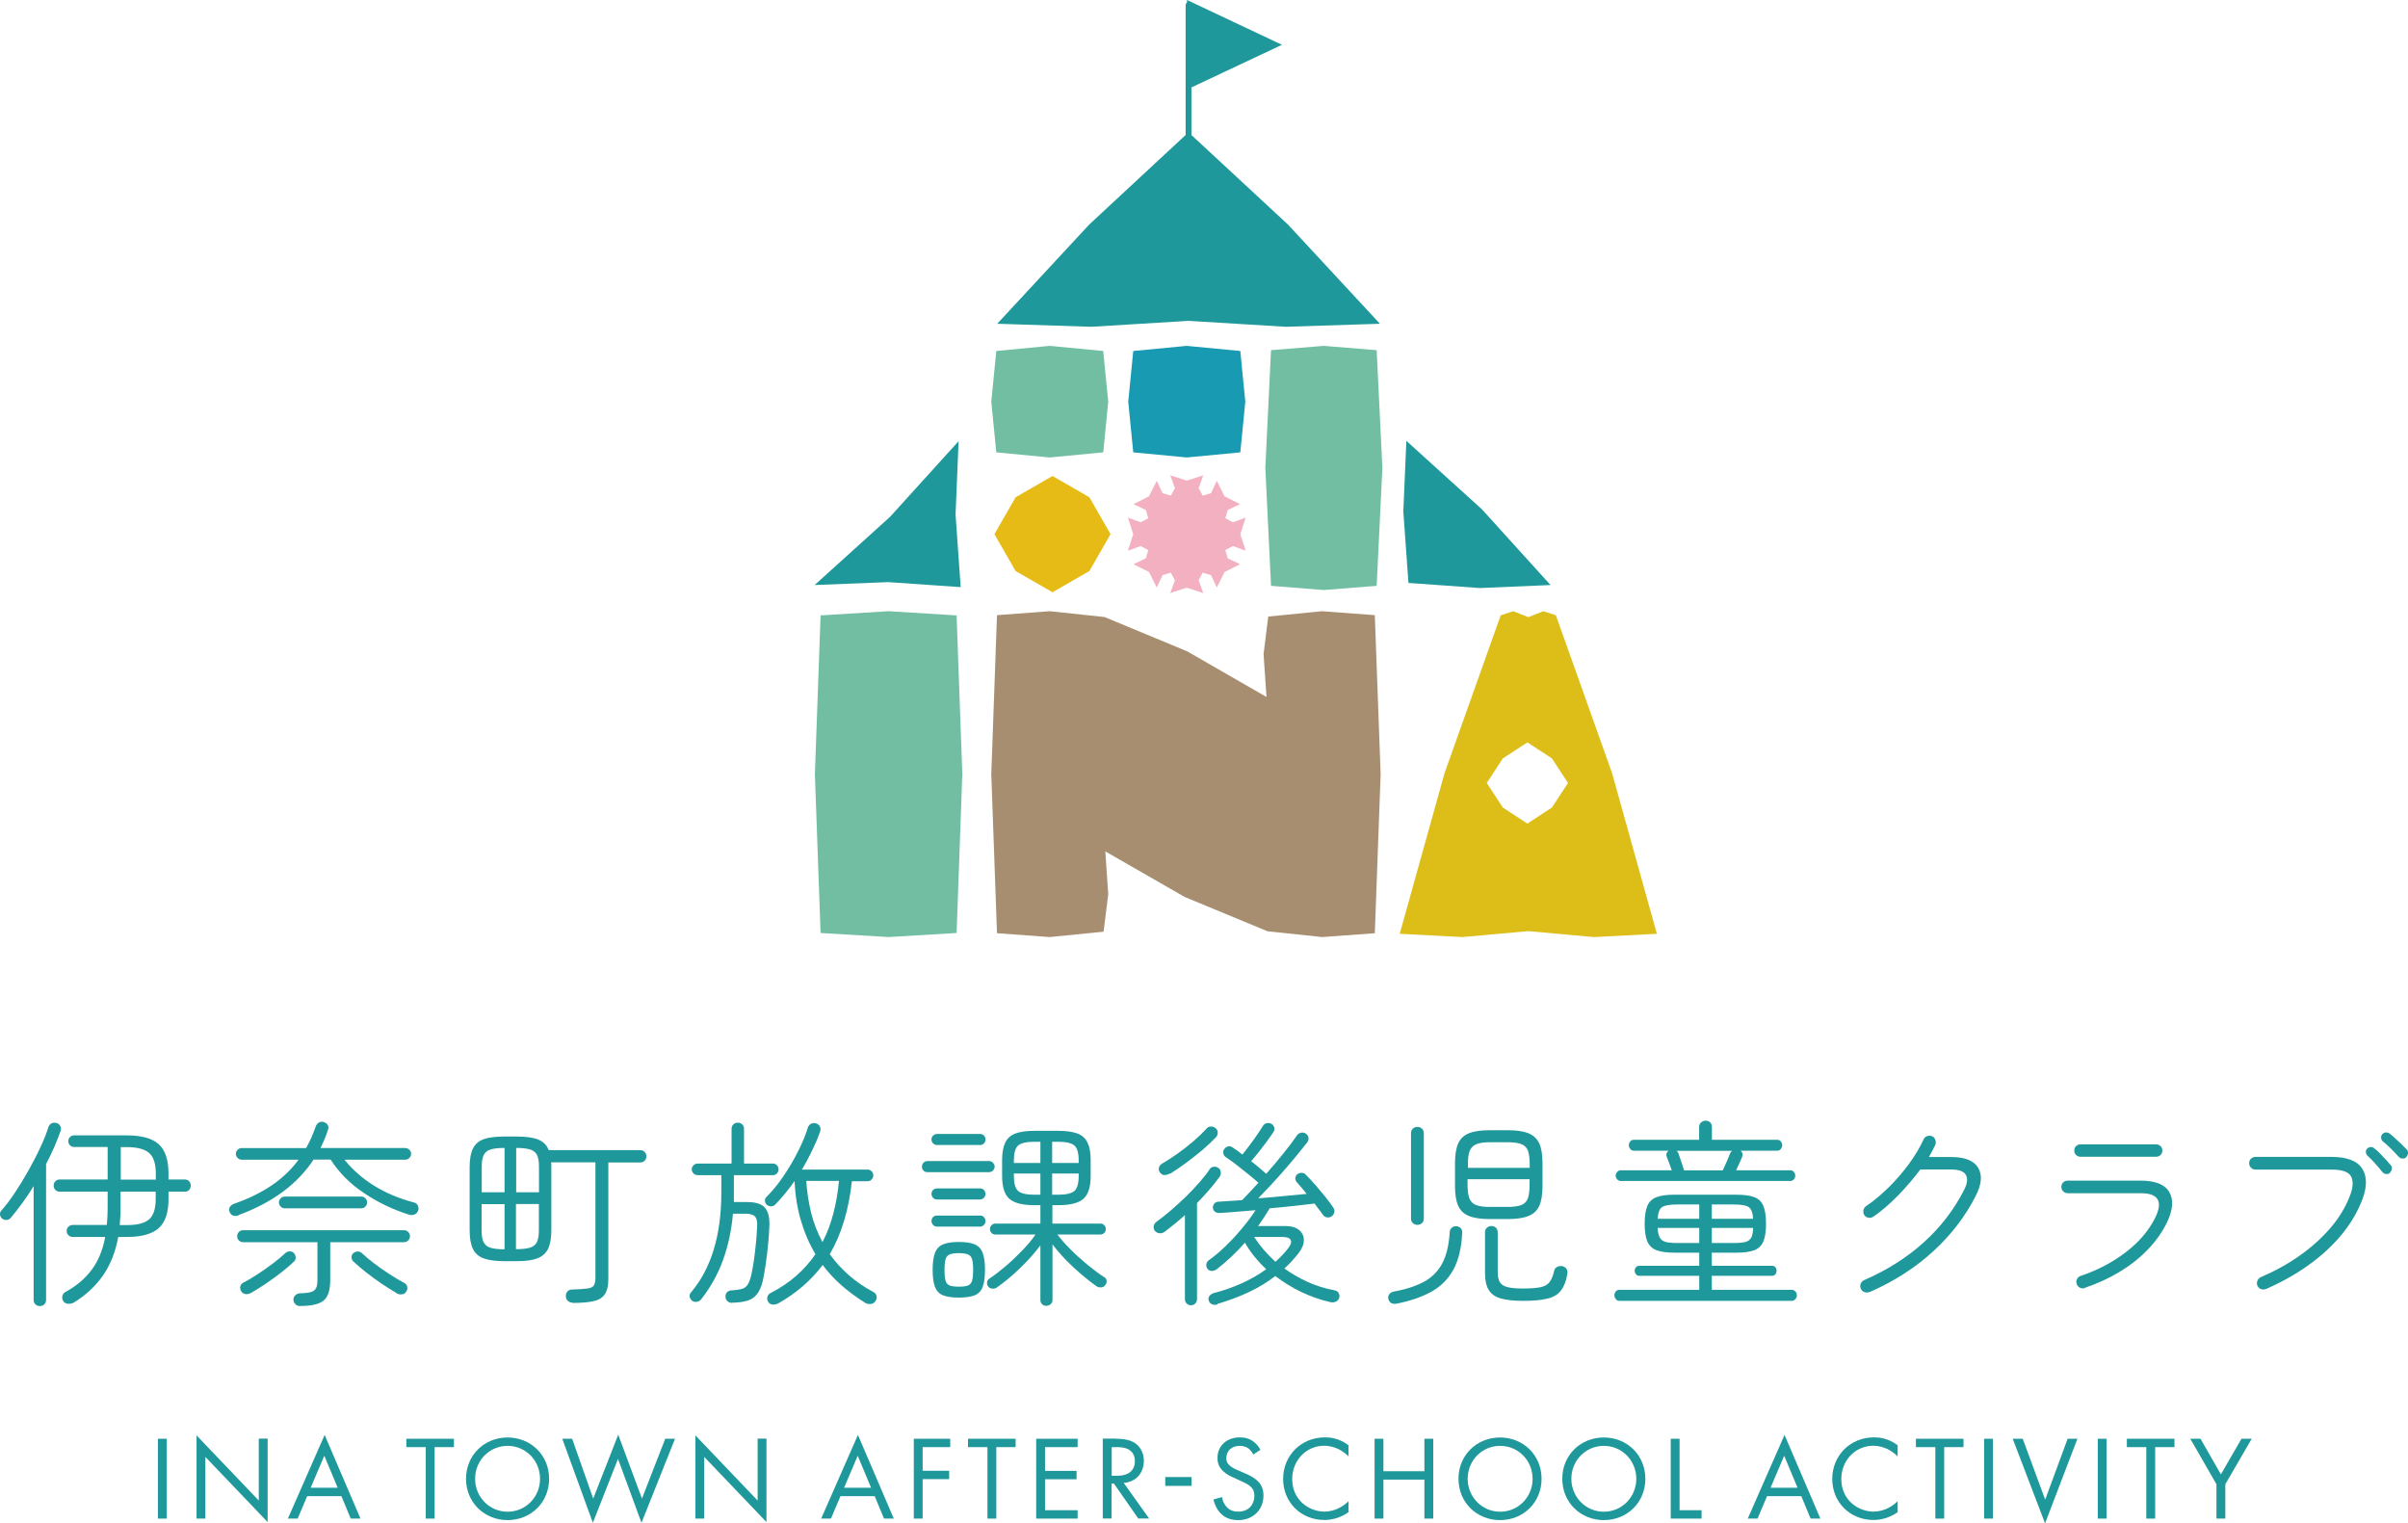 <?xml version="1.0" encoding="UTF-8"?>
<svg xmlns="http://www.w3.org/2000/svg" id="_レイヤー_2" data-name="レイヤー_2" viewBox="0 0 206.94 130.9">
  <defs>
    <style>
      .cls-1 {
        fill: #179ab2;
      }

      .cls-2 {
        fill: #ddbd17;
      }

      .cls-3 {
        fill: #e6bb16;
      }

      .cls-4 {
        fill: #f3b0c0;
      }

      .cls-5 {
        fill: #1f989b;
      }

      .cls-6 {
        fill: #a78e71;
      }

      .cls-7 {
        fill: none;
        stroke: #1f989b;
        stroke-linecap: round;
        stroke-linejoin: round;
        stroke-width: .5px;
      }

      .cls-8 {
        fill: #72bea2;
      }
    </style>
  </defs>
  <g id="DESIGN">
    <g>
      <path class="cls-5" d="M3.42,112.23c-.15,0-.27-.05-.38-.15-.1-.1-.15-.23-.15-.39v-9.77c-.32.53-.65,1.02-.99,1.48-.34.46-.66.88-.97,1.24-.09.11-.21.18-.35.19-.14.01-.28-.03-.4-.12-.1-.09-.16-.2-.18-.33-.02-.13.02-.25.11-.35.37-.41.75-.92,1.16-1.53.41-.61.8-1.25,1.18-1.93.38-.68.73-1.35,1.03-2,.3-.65.53-1.22.68-1.71.05-.15.13-.26.27-.33.13-.07.27-.08.42-.03.15.03.26.12.33.26s.08.27.03.41c-.15.43-.33.89-.54,1.38-.21.49-.45.97-.71,1.47v11.67c0,.16-.05.29-.15.39-.1.1-.23.15-.39.15ZM6.34,111.93c-.15.08-.31.11-.5.1-.18-.01-.32-.09-.41-.24-.08-.13-.1-.27-.07-.42s.12-.27.26-.35c.94-.51,1.69-1.15,2.25-1.9.57-.75.96-1.7,1.17-2.83h-2.79c-.15,0-.27-.05-.37-.15-.1-.1-.15-.22-.15-.37,0-.14.05-.26.15-.36.1-.1.22-.15.37-.15h2.93c.02-.22.04-.44.05-.67s.02-.47.02-.72v-1.47h-4.11c-.15,0-.27-.05-.38-.15-.1-.1-.15-.23-.15-.38s.05-.27.15-.37c.1-.1.23-.15.38-.15h4.11v-2.79h-2.88c-.15,0-.27-.05-.36-.15s-.14-.21-.14-.35.04-.25.14-.35.21-.15.36-.15h4.53c1.26,0,2.17.25,2.73.75s.85,1.34.85,2.53v.51h1.39c.16,0,.29.05.38.15.09.1.14.22.14.37s-.04.27-.14.38c-.09.1-.22.15-.38.15h-1.39v.63c0,1.18-.28,2.01-.85,2.51s-1.48.75-2.73.75h-.74c-.23,1.27-.66,2.36-1.29,3.28-.63.92-1.48,1.71-2.53,2.36ZM10.3,105.27h.6c.89,0,1.53-.16,1.91-.49s.57-.91.57-1.76v-.62h-3.02v1.47c0,.24,0,.47-.02.7-.01.23-.03.46-.05.69ZM10.37,101.36h3.02v-.51c0-.85-.19-1.44-.57-1.77-.38-.34-1.02-.51-1.91-.51h-.53v2.79Z"/>
      <path class="cls-5" d="M20.51,104.43c-.15.06-.3.07-.45.03s-.26-.14-.33-.33c-.06-.16-.05-.3.03-.42.07-.12.19-.21.35-.27,1.22-.42,2.3-.95,3.22-1.57s1.7-1.36,2.33-2.22h-4.89c-.14,0-.25-.05-.35-.15-.1-.1-.15-.21-.15-.35s.05-.25.15-.35c.1-.1.21-.15.35-.15h5.54c.16-.29.31-.59.45-.9.14-.31.26-.64.38-.97.06-.15.15-.26.28-.33.13-.07.27-.08.42-.03.15.05.26.13.33.26.07.13.07.26.02.39-.17.54-.39,1.06-.65,1.58h7.29c.14,0,.25.05.35.15.1.1.15.21.15.35s-.05.25-.15.35-.21.15-.35.15h-5.23c.71.88,1.57,1.63,2.57,2.25,1.01.62,2.13,1.09,3.38,1.42.16.03.28.12.35.25s.09.28.04.44c-.06.17-.16.29-.32.35s-.32.07-.51,0c-1.36-.43-2.63-1.04-3.81-1.83-1.18-.78-2.15-1.75-2.89-2.89h-1.46c-1.39,2.11-3.54,3.7-6.45,4.77ZM25.8,112.23c-.16,0-.29-.05-.4-.15s-.17-.22-.18-.37c-.01-.16.04-.29.15-.4.11-.11.25-.17.42-.18.42-.01.74-.05.95-.11.21-.06.35-.18.43-.35s.11-.42.11-.74v-3.19h-6.39c-.14,0-.26-.05-.36-.15-.1-.1-.15-.22-.15-.36,0-.15.05-.27.15-.37s.22-.15.36-.15h13.82c.15,0,.27.05.37.15.1.1.15.22.15.37,0,.14-.05.26-.15.36-.1.1-.22.15-.37.15h-6.33v3.27c0,.83-.18,1.41-.55,1.73-.37.32-1.04.48-2.02.48ZM21.55,111.11c-.15.08-.3.11-.45.09s-.28-.1-.37-.24c-.08-.13-.11-.26-.08-.41.03-.15.12-.26.27-.34.38-.19.79-.44,1.25-.74.46-.3.9-.61,1.32-.93s.77-.61,1.03-.86c.1-.1.23-.15.39-.15s.27.05.35.15c.09.1.14.22.15.36.01.14-.03.26-.14.36-.31.3-.67.61-1.1.94s-.86.65-1.32.96-.89.58-1.3.81ZM24.47,103.83c-.14,0-.25-.05-.35-.15-.1-.1-.15-.22-.15-.36s.05-.25.15-.35c.1-.1.21-.15.35-.15h6.58c.14,0,.25.05.35.15s.15.21.15.35-.05.26-.15.36c-.1.1-.21.15-.35.15h-6.58ZM34.08,111.11c-.4-.23-.83-.5-1.29-.81-.46-.31-.91-.64-1.34-.98-.43-.34-.79-.65-1.09-.93-.1-.1-.15-.22-.15-.36s.05-.25.15-.34c.09-.09.21-.14.36-.15.15-.01.27.03.38.14.26.25.61.54,1.04.87s.87.64,1.34.94.88.55,1.26.75c.14.07.22.18.26.33.03.15,0,.29-.09.41-.08.14-.2.22-.36.24s-.31,0-.46-.09Z"/>
      <path class="cls-5" d="M49.19,111.93c-.15,0-.28-.05-.39-.15s-.17-.23-.17-.39c-.01-.16.03-.29.12-.4.09-.11.21-.17.36-.18.62-.02,1.07-.05,1.36-.09.29-.04.48-.13.57-.27.09-.14.13-.37.13-.68v-9.89h-3.81c.01.06.02.12.02.19v5.66c0,.69-.1,1.22-.29,1.6-.19.38-.51.65-.94.81s-1.02.23-1.75.23h-1.06c-.73,0-1.31-.08-1.75-.23-.43-.15-.75-.42-.94-.81-.19-.38-.29-.92-.29-1.6v-5.45c0-.69.1-1.22.29-1.6.19-.38.51-.65.94-.8.43-.15,1.02-.22,1.75-.22h1.06c.78,0,1.39.08,1.83.25.44.17.75.47.93.92h7.85c.16,0,.29.05.39.15.1.1.15.23.15.38s-.05.27-.15.38c-.1.1-.23.15-.39.15h-2.73v10.01c0,.61-.11,1.05-.33,1.35s-.55.48-1,.57-1.04.14-1.76.14ZM41.39,102.45h1.97v-3.81h-.03c-.51,0-.91.05-1.19.14s-.47.25-.58.49c-.11.23-.16.57-.16,1v2.18ZM43.33,107.34h.03v-3.87h-1.97v2.25c0,.43.05.77.16,1,.11.23.3.4.58.49.28.09.68.14,1.19.14ZM44.35,102.45h1.97v-2.18c0-.43-.05-.77-.16-1-.11-.23-.3-.4-.58-.49-.28-.09-.68-.14-1.19-.14h-.03v3.81ZM44.35,107.34h.03c.51,0,.91-.05,1.19-.14.28-.09.47-.25.58-.49.11-.23.16-.57.16-1v-2.25h-1.97v3.87Z"/>
      <path class="cls-5" d="M62.9,111.95c-.15,0-.28-.05-.39-.15-.11-.1-.16-.22-.16-.37-.01-.15.03-.27.12-.38.09-.1.22-.16.38-.17.39-.02.69-.07.91-.13s.39-.19.51-.39.23-.5.32-.93c.07-.31.13-.69.2-1.13.06-.45.12-.92.17-1.43.05-.51.09-1.01.11-1.5.02-.4-.04-.68-.19-.84-.15-.16-.43-.24-.84-.24h-1.05c-.13,1.45-.42,2.79-.87,4.02s-1.07,2.33-1.85,3.32c-.1.13-.23.2-.38.23-.15.03-.29,0-.41-.09-.11-.09-.18-.21-.21-.34-.02-.14.01-.26.1-.36.87-1.02,1.52-2.24,1.96-3.67.44-1.43.66-3.08.66-4.95v-1.47h-2.02c-.15,0-.27-.05-.37-.15-.1-.1-.15-.21-.15-.35s.05-.25.15-.35c.1-.1.22-.15.37-.15h2.9v-2.97c0-.16.05-.29.15-.39.1-.1.23-.15.38-.15.16,0,.29.05.39.15.1.1.15.23.15.39v2.97h2.47c.15,0,.27.05.36.15.09.1.14.21.14.35s-.05.25-.14.35c-.09.1-.21.15-.36.15h-3.34v1.47c0,.15,0,.29,0,.43s0,.27,0,.41h1.13c.74,0,1.25.16,1.53.48.28.32.41.82.39,1.49-.03.87-.1,1.68-.19,2.43s-.19,1.39-.29,1.93c-.1.61-.26,1.08-.46,1.41-.21.34-.49.57-.85.7-.36.13-.83.2-1.41.21ZM66.81,112.02c-.15.08-.3.1-.46.07s-.27-.11-.34-.24c-.08-.13-.1-.26-.06-.41.04-.15.13-.26.27-.33.84-.43,1.58-.93,2.22-1.49.63-.56,1.18-1.18,1.64-1.85-.53-.88-.94-1.84-1.25-2.89s-.49-2.17-.55-3.39c-.51.73-1.06,1.39-1.63,1.99-.1.11-.22.17-.36.18-.14,0-.27-.04-.39-.13-.09-.09-.15-.2-.16-.33-.02-.13.03-.25.13-.35.51-.51,1.01-1.11,1.47-1.8.47-.69.88-1.39,1.25-2.13.37-.73.65-1.41.84-2.04.06-.16.16-.27.3-.33.14-.06.29-.07.44,0,.14.05.24.13.3.27s.07.28,0,.44c-.19.54-.42,1.08-.69,1.63-.26.55-.55,1.09-.87,1.61h5.64c.15,0,.27.05.36.15.09.1.14.21.14.35s-.05.25-.14.35c-.09.1-.21.15-.36.15h-1.34c-.27,2.49-.91,4.58-1.9,6.27.45.63.98,1.22,1.6,1.77.62.55,1.34,1.05,2.15,1.48.15.08.24.2.27.35.03.15,0,.29-.09.42-.09.15-.22.23-.39.26-.17.02-.33,0-.48-.09-.74-.46-1.42-.96-2.04-1.5-.62-.54-1.16-1.13-1.63-1.76-1.01,1.34-2.3,2.45-3.87,3.33ZM70.68,106.74c.4-.77.71-1.59.94-2.48.23-.89.39-1.81.48-2.79h-2.81c.06.95.2,1.87.42,2.75.22.89.55,1.72.97,2.51Z"/>
      <path class="cls-5" d="M79.69,100.72c-.14,0-.25-.05-.33-.14-.09-.09-.13-.2-.13-.33s.04-.24.13-.33c.08-.1.2-.15.33-.15h5.31c.14,0,.25.05.34.15.09.1.14.21.14.33s-.05.23-.14.33c-.09.09-.21.14-.34.14h-5.31ZM80.53,98.39c-.14,0-.25-.05-.34-.14-.09-.09-.14-.21-.14-.34,0-.13.04-.23.14-.33.09-.09.21-.14.34-.14h3.7c.14,0,.25.05.33.14.09.09.13.2.13.33,0,.14-.04.25-.13.34-.09.09-.2.14-.33.14h-3.7ZM80.53,103.07c-.15,0-.27-.05-.35-.15-.08-.1-.13-.21-.13-.33s.04-.23.13-.33c.09-.09.2-.14.35-.14h3.7c.14,0,.25.05.33.14s.13.2.13.33-.04.24-.13.33-.2.15-.33.15h-3.7ZM80.53,105.4c-.15,0-.27-.05-.35-.15-.08-.1-.13-.21-.13-.33s.04-.23.13-.33c.09-.09.2-.14.35-.14h3.7c.14,0,.25.05.33.14s.13.2.13.33-.04.24-.13.33c-.09.1-.2.15-.33.15h-3.7ZM82.4,111.5c-.58,0-1.04-.07-1.36-.2-.33-.13-.55-.37-.69-.72-.13-.35-.2-.84-.2-1.47s.07-1.1.2-1.45c.13-.35.36-.59.69-.73.33-.14.78-.21,1.36-.21s1.05.07,1.37.21c.32.14.55.38.68.73.13.35.2.83.2,1.45s-.07,1.12-.2,1.47c-.13.35-.36.59-.68.72-.32.13-.78.2-1.37.2ZM82.4,110.56c.35,0,.62-.03.79-.1.17-.07.29-.21.35-.41s.09-.51.09-.93-.03-.7-.09-.91c-.06-.21-.18-.35-.35-.42-.17-.07-.43-.11-.79-.11s-.6.04-.78.11c-.18.07-.3.21-.36.42-.06.21-.09.51-.09.91s.03.72.09.93.18.34.36.41c.18.07.44.1.78.1ZM89.91,112.21c-.14,0-.25-.05-.35-.14-.1-.09-.15-.21-.15-.36v-4.7c-.5.67-1.09,1.33-1.77,1.98-.67.65-1.33,1.19-1.97,1.64-.11.08-.25.11-.39.1-.15-.01-.27-.07-.36-.19-.08-.11-.11-.24-.09-.37.02-.13.08-.23.2-.3.43-.29.9-.65,1.41-1.08.5-.43.98-.89,1.44-1.37.46-.48.83-.93,1.11-1.34h-3.45c-.14,0-.25-.05-.33-.14-.09-.09-.13-.2-.13-.33s.04-.23.13-.33c.09-.09.2-.14.33-.14h3.87v-1.58h-.51c-1.04,0-1.76-.19-2.17-.56-.41-.37-.61-1.03-.61-1.96v-1.35c0-.64.09-1.14.27-1.51.18-.37.47-.63.87-.78.41-.15.95-.23,1.64-.23h2.04c.7,0,1.25.08,1.65.23.4.15.69.41.87.78.18.37.27.87.27,1.51v1.35c0,.94-.2,1.59-.61,1.96-.41.37-1.13.56-2.17.56h-.51v1.58h4.13c.14,0,.25.05.33.14.09.09.13.2.13.33s-.04.23-.13.33c-.09.09-.2.14-.33.14h-3.7c.3.4.68.83,1.14,1.29s.95.9,1.46,1.32c.51.42.98.77,1.42,1.05.12.07.2.17.21.31s-.02.26-.11.36c-.08.13-.19.2-.34.21s-.29-.01-.41-.09c-.65-.46-1.32-1.01-2.01-1.65-.69-.64-1.28-1.29-1.78-1.95v4.77c0,.15-.05.27-.15.36-.1.09-.22.14-.36.14ZM87.13,99.93h2.28v-1.82h-.51c-.7,0-1.17.11-1.41.33s-.36.64-.36,1.27v.22ZM88.9,102.66h.51v-1.82h-2.28v.22c0,.63.12,1.05.36,1.27.24.22.71.33,1.41.33ZM90.42,99.93h2.28v-.22c0-.63-.12-1.05-.36-1.27s-.71-.33-1.41-.33h-.51v1.82ZM90.42,102.66h.51c.7,0,1.17-.11,1.41-.33.24-.22.36-.64.36-1.27v-.22h-2.28v1.82Z"/>
      <path class="cls-5" d="M102.36,112.16c-.15,0-.27-.05-.38-.15-.1-.1-.15-.23-.15-.38v-7.22c-.29.26-.58.52-.88.76s-.6.48-.88.69c-.14.09-.28.13-.44.11s-.28-.09-.39-.21c-.09-.13-.12-.26-.09-.41.03-.15.11-.27.23-.36.37-.26.76-.58,1.19-.94s.86-.76,1.29-1.17c.43-.42.83-.83,1.19-1.25.37-.42.67-.8.91-1.16.08-.13.19-.2.34-.21.15-.02.28.01.39.09.13.08.2.2.22.35.02.15-.01.29-.1.42-.26.37-.56.74-.89,1.12-.33.38-.68.76-1.05,1.14v8.25c0,.15-.05.27-.15.38-.1.1-.22.15-.37.15ZM100.52,100.84c-.15.09-.3.13-.45.13-.15,0-.28-.08-.39-.23-.09-.13-.12-.26-.08-.41s.13-.26.27-.34c.41-.24.86-.53,1.34-.87.48-.34.94-.7,1.38-1.08.44-.38.8-.73,1.09-1.05.1-.13.23-.19.39-.19s.28.05.39.14c.13.1.19.23.19.39s-.05.28-.15.39c-.33.35-.73.72-1.18,1.11-.46.38-.93.75-1.41,1.11-.48.35-.94.66-1.37.93ZM104.62,112.09c-.18.05-.34.04-.47-.02-.13-.06-.22-.16-.27-.31-.05-.15-.03-.28.06-.4s.21-.2.37-.25c.78-.19,1.56-.47,2.34-.81.78-.35,1.51-.76,2.17-1.24-.75-.7-1.37-1.46-1.83-2.28-.75.85-1.56,1.61-2.42,2.28-.14.1-.28.15-.43.15s-.27-.06-.36-.17c-.09-.11-.13-.24-.11-.39.02-.14.08-.26.2-.35.47-.33.95-.74,1.45-1.22s.97-.99,1.42-1.53c.45-.54.84-1.06,1.16-1.56-.61.05-1.18.09-1.71.14-.54.05-1,.08-1.39.1-.15.01-.28-.03-.39-.11-.11-.09-.17-.21-.18-.37,0-.13.05-.24.14-.34.09-.1.21-.15.36-.15.25-.02.55-.04.9-.06.35-.02.72-.04,1.12-.08.19-.19.41-.42.65-.68.24-.26.49-.53.75-.81-.26-.23-.57-.48-.91-.76-.34-.28-.68-.55-1.02-.81-.34-.26-.63-.47-.88-.63-.11-.08-.19-.19-.21-.32-.03-.13,0-.25.08-.37.09-.13.21-.2.34-.23.14-.03.26,0,.38.09.12.08.26.17.4.27.14.1.29.22.44.34.18-.23.39-.49.62-.8s.45-.61.65-.91c.21-.3.37-.56.5-.76.08-.13.19-.2.33-.23.14-.03.28,0,.4.06.13.08.21.19.24.33.03.14,0,.28-.09.4-.16.24-.35.51-.57.81-.22.3-.45.6-.69.9-.23.3-.45.55-.64.77.24.18.47.37.69.56.22.19.43.36.61.52.51-.58,1.01-1.17,1.49-1.77.48-.59.86-1.1,1.15-1.53.09-.13.21-.2.36-.23.15-.03.29,0,.41.09.12.08.2.19.22.33.02.14-.01.28-.1.4-.24.31-.53.67-.86,1.07-.33.41-.69.83-1.08,1.28s-.78.88-1.17,1.3c-.39.42-.76.81-1.11,1.17.75-.06,1.51-.12,2.25-.2.75-.07,1.39-.13,1.91-.18-.15-.19-.3-.38-.45-.55-.15-.17-.28-.32-.39-.45-.09-.09-.13-.21-.13-.34s.06-.25.16-.34c.11-.09.24-.13.39-.13.14,0,.26.06.35.16.24.24.51.53.81.87.3.34.58.69.87,1.04.28.35.51.65.68.92.09.13.12.26.09.4s-.11.26-.23.35c-.11.08-.25.11-.39.09-.15-.02-.27-.1-.36-.22-.09-.14-.2-.29-.33-.45-.13-.17-.26-.34-.39-.52-.47.06-1.05.12-1.73.2-.69.07-1.39.15-2.13.21-.15.25-.31.51-.47.76-.17.26-.34.51-.52.76h2.3c.55,0,.96.12,1.23.35.27.23.41.53.4.88,0,.35-.16.72-.45,1.1-.38.48-.78.92-1.22,1.32.62.45,1.29.83,2.01,1.16.72.33,1.48.56,2.28.71.16.02.28.1.36.22.08.13.1.26.07.41-.05.16-.14.27-.28.34-.14.07-.31.09-.49.05-.86-.19-1.69-.49-2.5-.87-.81-.39-1.55-.85-2.23-1.37-.72.55-1.5,1.02-2.34,1.41-.84.39-1.72.71-2.63.98ZM109.61,108.42c.43-.38.8-.77,1.1-1.17.23-.3.3-.53.21-.7s-.32-.26-.71-.26h-2.43c.48.75,1.09,1.46,1.83,2.13Z"/>
      <path class="cls-5" d="M120.02,112.02c-.16.03-.31.02-.44-.04-.13-.06-.22-.19-.27-.37-.03-.16,0-.3.09-.41s.22-.19.39-.22c1.05-.19,1.92-.48,2.6-.85.68-.37,1.2-.9,1.56-1.58.36-.68.57-1.58.64-2.7.01-.15.07-.27.18-.36.11-.09.24-.13.39-.12.16.01.29.07.38.17.09.1.13.23.12.38-.06,1.3-.31,2.36-.76,3.18-.45.82-1.09,1.45-1.9,1.9-.82.45-1.81.79-2.97,1.02ZM121.81,105.25c-.15,0-.28-.05-.39-.15-.11-.1-.16-.23-.16-.39v-7.34c0-.16.05-.29.16-.39.11-.1.24-.15.39-.15s.28.05.39.15c.11.1.16.23.16.39v7.34c0,.16-.05.29-.16.39-.11.1-.24.15-.39.15ZM127.98,104.75c-.74,0-1.33-.09-1.76-.27-.43-.18-.73-.47-.91-.88-.18-.41-.27-.97-.27-1.68v-1.97c0-.71.09-1.27.27-1.68.18-.41.48-.71.91-.88.43-.18,1.01-.27,1.76-.27h1.63c.74,0,1.33.09,1.76.27.43.18.73.47.92.88.18.41.27.97.27,1.68v1.97c0,.71-.09,1.27-.27,1.68-.18.41-.49.71-.92.88-.43.18-1.01.27-1.76.27h-1.63ZM126.13,100.35h5.33v-.31c0-.5-.05-.89-.15-1.16-.1-.27-.29-.46-.57-.57-.28-.11-.68-.16-1.19-.16h-1.49c-.5,0-.89.05-1.17.16-.28.11-.47.3-.58.57s-.16.65-.16,1.16v.31ZM128.05,103.71h1.49c.51,0,.91-.05,1.19-.16.28-.11.47-.3.57-.57.1-.27.15-.66.15-1.15v-.5h-5.33v.5c0,.49.05.87.16,1.15.11.27.3.47.58.57.28.11.67.16,1.17.16ZM130.91,111.78c-.82,0-1.47-.07-1.95-.21-.48-.14-.82-.39-1.03-.74-.21-.35-.31-.83-.31-1.43v-3.51c0-.16.05-.29.16-.39s.24-.15.39-.15c.16,0,.29.05.39.15s.15.23.15.39v3.41c0,.38.06.67.18.87s.34.35.66.43.77.12,1.35.12c.66,0,1.17-.04,1.52-.12.35-.08.6-.23.76-.45.16-.22.29-.53.38-.94.03-.16.12-.28.27-.35.14-.07.29-.09.45-.06.17.05.29.13.36.26.07.13.09.27.05.43-.1.61-.29,1.08-.55,1.41-.26.34-.65.57-1.17.69-.52.13-1.21.19-2.07.19Z"/>
      <path class="cls-5" d="M139.17,111.78c-.13,0-.23-.05-.31-.15-.08-.1-.12-.21-.12-.33s.04-.23.12-.33c.08-.09.18-.14.31-.14h6.86v-1.2h-5.16c-.11,0-.21-.05-.28-.14s-.11-.19-.11-.29c0-.11.04-.21.11-.3.07-.09.17-.13.28-.13h5.16v-1.13h-2.14c-.65,0-1.16-.07-1.53-.21-.37-.14-.63-.39-.79-.75-.15-.36-.23-.87-.23-1.53s.08-1.17.23-1.53.42-.61.79-.75c.37-.14.88-.21,1.53-.21h5.33c.66,0,1.18.07,1.54.21.37.14.63.39.78.75s.23.87.23,1.53-.08,1.17-.23,1.53c-.15.36-.42.61-.78.75-.37.14-.88.21-1.54.21h-2.11v1.13h5.18c.13,0,.22.04.29.13.07.09.1.19.1.3,0,.1-.03.2-.1.29-.07.09-.17.14-.29.14h-5.18v1.2h6.86c.12,0,.23.05.32.14.09.09.13.2.13.33s-.04.24-.13.33c-.08.1-.19.15-.32.15h-14.79ZM139.28,101.48c-.12,0-.21-.05-.3-.14-.08-.09-.13-.19-.13-.31,0-.13.04-.23.13-.33.09-.09.19-.14.3-.14h4.39c-.07-.19-.14-.39-.21-.58-.07-.19-.15-.38-.21-.55-.09-.21-.05-.39.14-.55h-2.98c-.13,0-.23-.05-.31-.15-.08-.1-.12-.2-.12-.32,0-.13.04-.23.12-.33.08-.09.18-.14.31-.14h5.61v-1.1c0-.16.06-.29.17-.39s.25-.15.39-.15c.16,0,.29.05.39.15s.15.23.15.39v1.1h5.61c.13,0,.23.05.31.14.08.09.12.2.12.33,0,.11-.04.22-.12.32s-.18.15-.31.15h-3.14c.17.15.21.33.12.55-.07.16-.15.34-.24.54-.09.2-.18.4-.27.59h4.65c.13,0,.23.05.31.14.08.09.12.2.12.33,0,.11-.04.22-.12.31-.08.09-.18.14-.31.14h-14.55ZM144.13,106.81h1.9v-1.3h-3.58c.02.37.09.64.19.83.1.19.27.31.51.38.23.06.56.09.99.09ZM142.46,104.73h3.57v-1.23h-1.9c-.63,0-1.06.07-1.29.22-.23.15-.35.49-.38,1.01ZM144.74,100.57h3.31c.11-.24.23-.49.34-.75.11-.26.21-.49.29-.71.06-.09.11-.17.17-.22h-4.77s.07.07.1.1.06.08.07.14c.06.17.13.4.23.68.1.28.18.53.25.76ZM147.11,104.73h3.55c-.03-.53-.16-.86-.39-1.01-.22-.15-.64-.22-1.26-.22h-1.9v1.23ZM147.11,106.81h1.9c.42,0,.75-.03.99-.09.23-.06.4-.19.5-.38.1-.19.15-.47.16-.83h-3.55v1.3Z"/>
      <path class="cls-5" d="M160.65,111.02c-.15.06-.29.06-.44,0s-.24-.15-.3-.3c-.06-.14-.06-.28,0-.42.06-.14.15-.24.29-.3,1.99-.87,3.7-1.95,5.14-3.26,1.44-1.3,2.59-2.8,3.45-4.49.29-.56.33-.99.15-1.3s-.62-.46-1.29-.46h-2.62c-.56.75-1.19,1.49-1.9,2.22-.71.73-1.42,1.34-2.14,1.84-.13.08-.26.11-.41.09s-.27-.1-.36-.22c-.08-.13-.11-.27-.08-.42.02-.15.1-.27.22-.35.7-.48,1.37-1.04,2.01-1.68.64-.64,1.21-1.31,1.72-2.01.51-.7.91-1.38,1.21-2.03.06-.15.16-.25.3-.3.14-.05.29-.05.44,0,.14.07.23.17.28.32.05.14.05.28,0,.42-.16.33-.34.68-.55,1.05h1.9c1.17,0,1.94.3,2.32.91.38.61.32,1.42-.2,2.43-.89,1.76-2.11,3.35-3.66,4.77-1.55,1.42-3.37,2.58-5.46,3.5Z"/>
      <path class="cls-5" d="M179.17,110.68c-.15.05-.29.04-.42-.03-.13-.06-.23-.17-.28-.32-.05-.15-.04-.29.03-.43.07-.14.18-.23.33-.27,1.47-.5,2.78-1.19,3.91-2.07,1.13-.87,1.96-1.87,2.5-2.97.65-1.37.23-2.06-1.27-2.06h-6.27c-.15,0-.28-.05-.39-.16-.11-.11-.16-.24-.16-.39s.05-.27.16-.38c.11-.1.24-.15.39-.15h6.27c1.26,0,2.08.33,2.46.99.38.66.31,1.54-.21,2.62-.4.82-.95,1.59-1.64,2.31-.69.72-1.5,1.36-2.41,1.91s-1.91,1.01-3,1.38ZM178.81,99.4c-.15,0-.28-.05-.39-.15-.11-.1-.16-.23-.16-.38,0-.16.05-.29.16-.39.11-.1.24-.15.39-.15h6.46c.16,0,.29.05.4.15.11.1.16.23.16.39,0,.15-.05.27-.16.38-.11.1-.24.15-.4.15h-6.46Z"/>
      <path class="cls-5" d="M194.74,110.75c-.14.07-.28.07-.43.02-.15-.06-.25-.15-.31-.29-.06-.14-.06-.28,0-.42.05-.14.15-.25.3-.32,1.25-.54,2.37-1.16,3.38-1.88s1.87-1.5,2.6-2.35c.73-.85,1.27-1.75,1.64-2.68.3-.74.34-1.32.14-1.72-.21-.41-.77-.61-1.7-.61h-6.53c-.15,0-.28-.05-.38-.16-.11-.11-.16-.24-.16-.39,0-.16.05-.29.16-.39.11-.1.24-.15.38-.15h6.53c1.36,0,2.25.35,2.67,1.05.42.7.39,1.63-.08,2.79-.63,1.55-1.65,2.97-3.07,4.26-1.42,1.29-3.13,2.37-5.13,3.25ZM205.38,100.79c-.09.08-.2.11-.33.09-.13-.02-.24-.08-.32-.18-.15-.19-.35-.43-.6-.71-.25-.28-.47-.51-.67-.68-.08-.08-.13-.18-.14-.3s.02-.22.1-.3c.09-.09.2-.14.32-.15s.23.04.32.13c.13.09.27.23.45.4.17.18.35.36.52.55.18.19.32.35.42.47.09.1.12.22.1.34-.02.13-.08.23-.17.33ZM206.79,99.44c-.09.08-.2.12-.33.11-.13,0-.23-.06-.33-.16-.16-.18-.38-.41-.65-.68s-.51-.48-.7-.63c-.09-.08-.14-.18-.15-.3s.02-.23.1-.32c.08-.09.18-.14.3-.15.12-.01.23.02.33.1.13.09.28.22.46.39s.37.34.55.51c.18.17.33.32.45.45.09.09.13.2.12.33-.01.13-.06.24-.15.33Z"/>
    </g>
    <g>
      <path class="cls-5" d="M14.33,123.63v6.86h-.76v-6.86h.76Z"/>
      <path class="cls-5" d="M16.89,130.49v-7.15l5.35,5.6v-5.32h.76v7.17l-5.35-5.6v5.3h-.76Z"/>
      <path class="cls-5" d="M29.32,128.56h-2.92l-.82,1.93h-.84l3.16-7.19,3.08,7.19h-.84l-.8-1.93ZM29.02,127.84l-1.15-2.75-1.17,2.75h2.32Z"/>
      <path class="cls-5" d="M37.35,124.35v6.14h-.76v-6.14h-1.67v-.72h4.09v.72h-1.67Z"/>
      <path class="cls-5" d="M40.05,127.07c0-2.05,1.59-3.55,3.57-3.55s3.57,1.5,3.57,3.55-1.58,3.55-3.57,3.55-3.57-1.51-3.57-3.55ZM40.83,127.07c0,1.57,1.24,2.83,2.79,2.83s2.79-1.25,2.79-2.83-1.24-2.83-2.79-2.83-2.79,1.25-2.79,2.83Z"/>
      <path class="cls-5" d="M49.17,123.63l1.81,5.14,2.15-5.49,2.04,5.49,2-5.14h.84l-2.88,7.22-2.02-5.49-2.16,5.49-2.63-7.22h.84Z"/>
      <path class="cls-5" d="M59.76,130.49v-7.15l5.35,5.6v-5.32h.76v7.17l-5.35-5.6v5.3h-.76Z"/>
      <path class="cls-5" d="M75.15,128.56h-2.92l-.82,1.93h-.84l3.16-7.19,3.08,7.19h-.84l-.8-1.93ZM74.86,127.84l-1.15-2.75-1.17,2.75h2.32Z"/>
      <path class="cls-5" d="M81.66,124.35h-2.37v2.03h2.28v.72h-2.28v3.39h-.76v-6.86h3.13v.72Z"/>
      <path class="cls-5" d="M85.62,124.35v6.14h-.76v-6.14h-1.67v-.72h4.09v.72h-1.67Z"/>
      <path class="cls-5" d="M92.61,124.35h-2.8v2.04h2.71v.72h-2.71v2.66h2.8v.72h-3.56v-6.86h3.56v.72Z"/>
      <path class="cls-5" d="M95.88,123.63c.46,0,1.15.03,1.67.38.4.27.75.79.75,1.52,0,1.05-.69,1.82-1.73,1.89l2.18,3.06h-.93l-2.09-3h-.2v3h-.76v-6.86h1.1ZM95.54,126.81h.48c.95,0,1.51-.45,1.51-1.25,0-.38-.11-.76-.54-1.01-.31-.17-.66-.2-.99-.2h-.46v2.46Z"/>
      <path class="cls-5" d="M100.14,126.92h2.26v.76h-2.26v-.76Z"/>
      <path class="cls-5" d="M107.71,124.99c-.09-.19-.25-.39-.4-.51-.13-.1-.38-.24-.77-.24-.68,0-1.15.42-1.15,1.06,0,.27.07.42.26.6.21.21.46.32.72.43l.66.29c.4.17.77.36,1.06.65.35.35.49.75.49,1.24,0,1.27-.94,2.11-2.17,2.11-.45,0-1.02-.09-1.49-.56-.34-.33-.54-.8-.64-1.21l.74-.21c.05.36.22.67.41.87.3.3.64.38.99.38.94,0,1.38-.67,1.38-1.36,0-.31-.09-.58-.34-.8-.2-.19-.46-.31-.82-.47l-.62-.29c-.27-.12-.61-.27-.92-.57-.3-.29-.47-.61-.47-1.12,0-1.06.81-1.77,1.92-1.77.42,0,.76.08,1.1.31.28.19.51.46.67.76l-.61.4Z"/>
      <path class="cls-5" d="M115.89,125.14c-.22-.22-.55-.47-.9-.64-.36-.16-.78-.27-1.18-.27-1.58,0-2.76,1.28-2.76,2.86,0,1.86,1.51,2.8,2.77,2.8.46,0,.92-.13,1.28-.32.39-.2.67-.45.79-.58v.95c-.76.54-1.55.67-2.07.67-2.04,0-3.55-1.54-3.55-3.53s1.53-3.57,3.59-3.57c.41,0,1.2.05,2.03.68v.95Z"/>
      <path class="cls-5" d="M118.89,126.42h3.52v-2.79h.76v6.86h-.76v-3.35h-3.52v3.35h-.76v-6.86h.76v2.79Z"/>
      <path class="cls-5" d="M125.34,127.07c0-2.05,1.59-3.55,3.57-3.55s3.57,1.5,3.57,3.55-1.58,3.55-3.57,3.55-3.57-1.51-3.57-3.55ZM126.13,127.07c0,1.57,1.24,2.83,2.79,2.83s2.79-1.25,2.79-2.83-1.24-2.83-2.79-2.83-2.79,1.25-2.79,2.83Z"/>
      <path class="cls-5" d="M134.26,127.07c0-2.05,1.59-3.55,3.57-3.55s3.57,1.5,3.57,3.55-1.58,3.55-3.57,3.55-3.57-1.51-3.57-3.55ZM135.04,127.07c0,1.57,1.24,2.83,2.79,2.83s2.79-1.25,2.79-2.83-1.24-2.83-2.79-2.83-2.79,1.25-2.79,2.83Z"/>
      <path class="cls-5" d="M144.34,123.63v6.14h1.89v.72h-2.65v-6.86h.76Z"/>
      <path class="cls-5" d="M154.78,128.56h-2.92l-.82,1.93h-.84l3.16-7.19,3.08,7.19h-.84l-.8-1.93ZM154.48,127.84l-1.15-2.75-1.17,2.75h2.32Z"/>
      <path class="cls-5" d="M163.08,125.14c-.22-.22-.55-.47-.9-.64-.36-.16-.78-.27-1.18-.27-1.58,0-2.76,1.28-2.76,2.86,0,1.86,1.51,2.8,2.77,2.8.46,0,.92-.13,1.28-.32.39-.2.67-.45.79-.58v.95c-.76.54-1.55.67-2.07.67-2.04,0-3.55-1.54-3.55-3.53s1.53-3.57,3.59-3.57c.41,0,1.2.05,2.03.68v.95Z"/>
      <path class="cls-5" d="M167.08,124.35v6.14h-.76v-6.14h-1.67v-.72h4.09v.72h-1.67Z"/>
      <path class="cls-5" d="M171.27,123.63v6.86h-.76v-6.86h.76Z"/>
      <path class="cls-5" d="M173.83,123.63l1.93,5.23,1.93-5.23h.84l-2.78,7.27-2.78-7.27h.84Z"/>
      <path class="cls-5" d="M181.04,123.63v6.86h-.76v-6.86h.76Z"/>
      <path class="cls-5" d="M185.21,124.35v6.14h-.76v-6.14h-1.67v-.72h4.09v.72h-1.67Z"/>
      <path class="cls-5" d="M190.48,127.54l-2.25-3.91h.88l1.75,3.06,1.77-3.06h.88l-2.27,3.91v2.95h-.76v-2.95Z"/>
    </g>
    <g>
      <polygon class="cls-5" points="82.56 50.45 76.32 50.02 70.01 50.27 76.5 44.4 82.38 37.91 82.12 44.22 82.56 50.45"/>
      <polygon class="cls-5" points="121.04 50.09 127.18 50.53 133.25 50.27 127.36 43.77 120.86 37.88 120.6 43.95 121.04 50.09"/>
      <polygon class="cls-5" points="102.14 11.37 93.61 19.29 85.7 27.82 93.79 28.08 102.14 27.57 110.5 28.08 118.59 27.82 110.68 19.29 102.14 11.37"/>
      <polygon class="cls-8" points="70.52 80.17 76.36 80.52 82.21 80.17 82.7 66.52 82.21 52.88 76.36 52.52 70.52 52.88 70.03 66.52 70.52 80.17"/>
      <polygon class="cls-6" points="108.99 52.98 108.59 56.2 108.84 59.89 102.03 55.97 94.92 53.02 90.21 52.52 85.68 52.86 85.19 66.52 85.68 80.19 90.21 80.52 94.84 80.06 95.24 76.84 94.99 73.16 101.8 77.07 108.92 80.02 113.62 80.52 118.15 80.19 118.65 66.52 118.15 52.86 113.61 52.52 108.99 52.98"/>
      <polygon class="cls-4" points="100.57 50.96 100.97 49.86 100.62 49.21 99.91 49.42 99.41 50.48 98.74 49.15 97.41 48.48 98.47 47.98 98.68 47.27 98.03 46.92 96.93 47.32 97.39 45.9 96.93 44.48 98.03 44.88 98.68 44.53 98.47 43.82 97.41 43.32 98.74 42.65 99.41 41.32 99.91 42.38 100.62 42.59 100.97 41.94 100.57 40.84 101.99 41.3 103.41 40.84 103.01 41.94 103.36 42.59 104.07 42.38 104.57 41.32 105.24 42.65 106.57 43.32 105.51 43.82 105.3 44.53 105.95 44.88 107.05 44.48 106.59 45.9 107.05 47.32 105.95 46.92 105.3 47.27 105.51 47.98 106.57 48.48 105.24 49.15 104.57 50.48 104.07 49.42 103.36 49.21 103.01 49.86 103.41 50.96 101.97 50.5 100.57 50.96"/>
      <polygon class="cls-8" points="85.62 38.87 90.21 39.31 94.81 38.87 95.24 34.52 94.81 30.16 90.21 29.72 85.62 30.16 85.19 34.52 85.62 38.87"/>
      <polygon class="cls-1" points="97.39 38.87 101.99 39.31 106.59 38.87 107.02 34.52 106.59 30.16 101.99 29.72 97.39 30.16 96.96 34.52 97.39 38.87"/>
      <polygon class="cls-8" points="109.23 50.34 113.77 50.7 118.31 50.34 118.8 40.21 118.31 30.09 113.77 29.72 109.23 30.09 108.74 40.22 109.23 50.34"/>
      <polygon class="cls-3" points="95.44 45.9 93.62 49.07 90.45 50.89 87.28 49.07 85.46 45.9 87.28 42.73 90.45 40.9 93.62 42.73 95.44 45.9"/>
      <line class="cls-7" x1="102.14" y1="13.96" x2="102.14" y2=".44"/>
      <polygon class="cls-5" points="102.01 0 102.01 3.85 102.01 7.69 110.17 3.85 102.01 0"/>
    </g>
    <path class="cls-2" d="M133.71,52.87l-1.07-.35-1.3.51-1.3-.51-1.07.35-4.83,13.57-3.85,13.8,5.4.28,5.65-.51,5.65.51,5.4-.28-3.85-13.8-4.83-13.57ZM131.26,70.77l-2.11-1.38-1.38-2.11,1.38-2.11,2.11-1.38,2.11,1.38,1.38,2.11-1.38,2.11-2.11,1.38Z"/>
  </g>
</svg>
